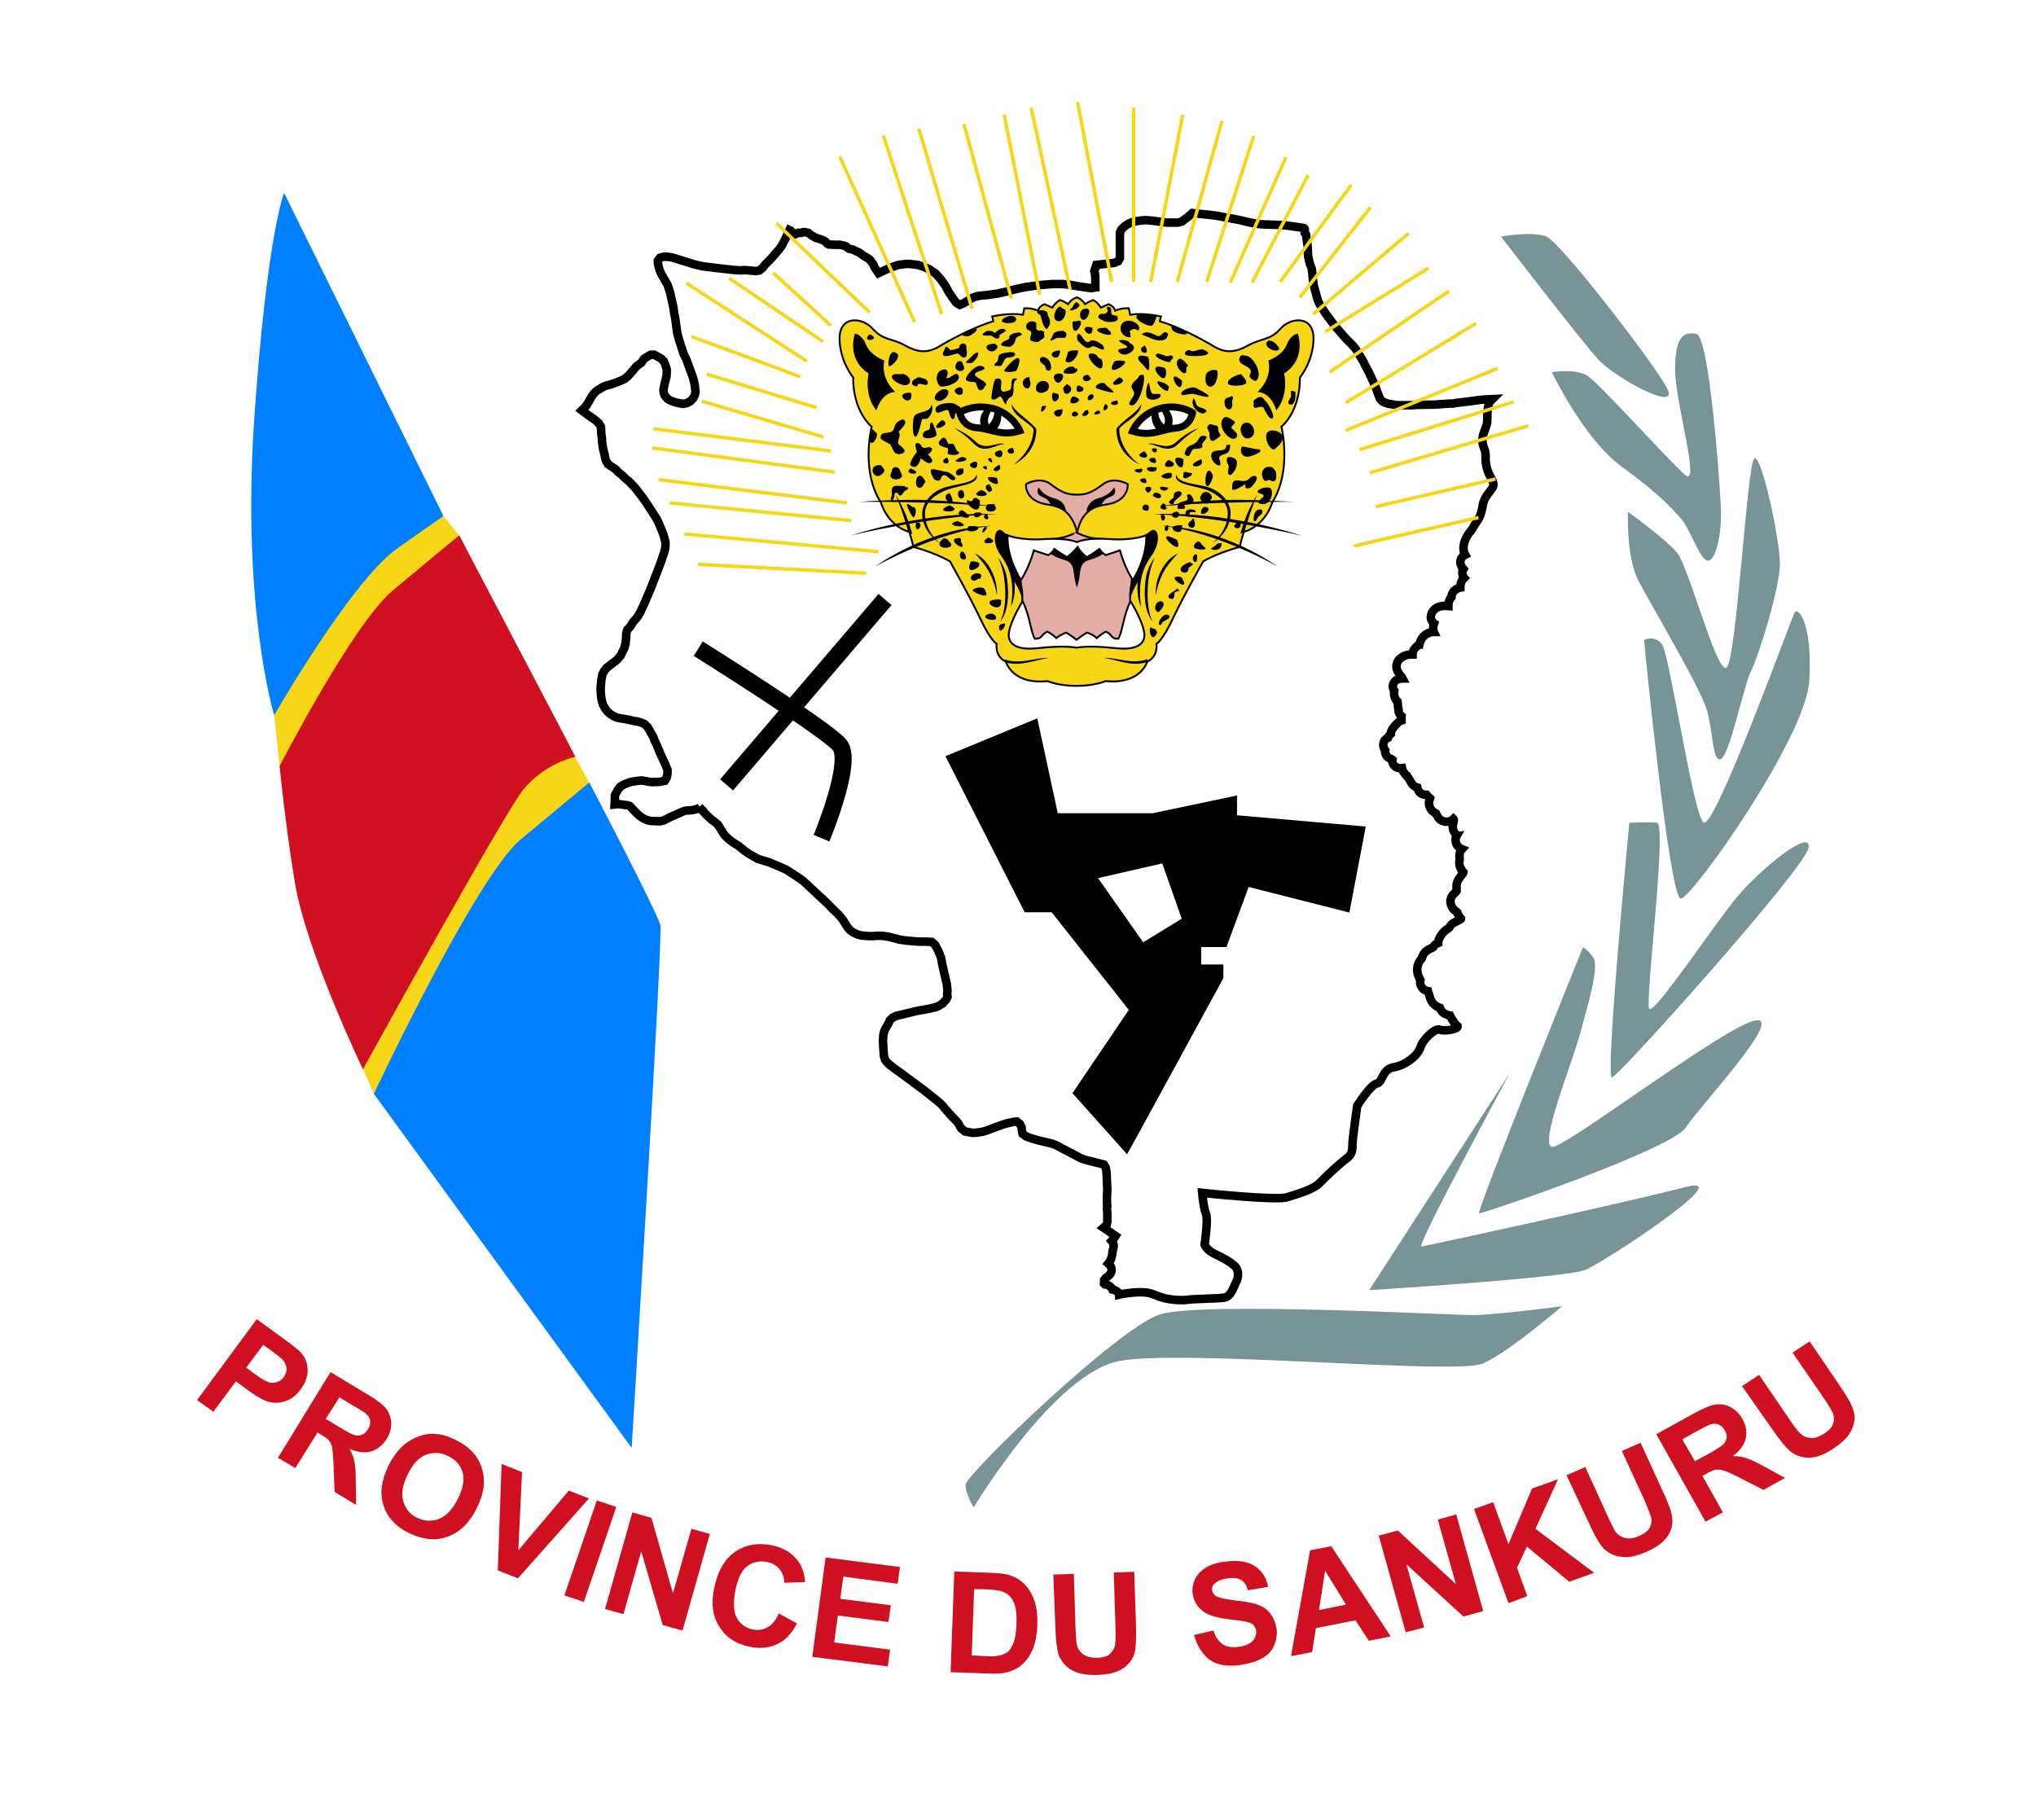 <?xml version="1.0" encoding="utf-8"?>
<!-- Generator: Adobe Illustrator 26.0.3, SVG Export Plug-In . SVG Version: 6.00 Build 0)  -->
<svg version="1.1" id="Layer_1" xmlns="http://www.w3.org/2000/svg" xmlns:xlink="http://www.w3.org/1999/xlink" x="0px" y="0px"
	 viewBox="0 0 596.3 533" style="enable-background:new 0 0 596.3 533;" xml:space="preserve">
<style type="text/css">
	.st0{fill:#FFFFFF;}
	.st1{fill:none;stroke:#000000;stroke-width:2.5;stroke-linecap:round;}
	.st2{fill:#F7D618;stroke:#000000;stroke-width:0.543;}
	.st3{fill:#E3ADA5;stroke:#000000;stroke-width:0.543;}
	.st4{fill:#FFFFFF;stroke:#000000;stroke-width:2.051;}
	.st5{fill:#FFFFFF;stroke:#000000;stroke-width:0.543;}
	.st6{fill:#789497;}
	.st7{fill:#007FFF;}
	.st8{fill:#F7D618;}
	.st9{fill:#CE1021;}
	.st10{fill:none;stroke:#000000;stroke-width:5;stroke-miterlimit:10;}
	.st11{fill:none;stroke:#F7D618;stroke-miterlimit:10;}
</style>
<rect class="st0" width="596.7" height="533"/>
<path id="Sankuru_00000023256093955561063830000006890370816059933879_" class="st1" d="M421.7,301.6c-1.4-0.6-5,2.9-5.7,5.2
	c-0.7,2.3-4.2,5.2-7.8,5.8c-3.5,0.6-3.2,4.5-5,4.8s-5.7,6.5-5.7,6.5s-1.4,9.7-1.4,11.3s0,2.9-1.8,4.2s-6,5.2-7.8,7.1
	c-1.8,1.9-6.4,3.2-9.6,4.2c-3.2,1-24.8-1.3-24.8-1.3s0.4,4.5,1.1,6.1c0.7,1.6-0.4,9.1-0.4,9.1s0.7,1.6,2.8,2.6c2.1,1,4.6,2.3,6,3.6
	c1.4,1.3,1.1,3.6,0.4,4.8c-0.7,1.3-1.4,4.2-3.5,4.5c-2.1,0.3-8.5,0.3-10.6,0.6c-2.1,0.3-5.3,0-7.4-0.6s-3.2-1.6-6.4-1.6
	c-3.2,0-6.3,0.7-6.3,0.7l0-0.3c-0.3-0.4-0.9-1-2-1.2c0,0,0,0,0,0c-0.2-0.4-0.8-1.4-2.2-1.5c-0.1-0.1-0.2-0.2-0.3-0.3
	c0-0.2,0.1-0.4,0.1-0.7c0-0.1,0-0.2,0-0.3c0.2-0.2,0.4-0.4,0.5-0.6c0.8-0.5,2-1.5,1.6-2.9c-0.1-0.3-0.3-0.8-0.9-1.3
	c0.4-0.5,0.8-1.1,1-2c0.1-0.4,0.2-0.8,0.2-1.2c0-0.4,0.1-0.7,0.2-1c0.1-0.3,0.5-1.4-0.4-2.4c0.2-0.2,0.4-0.4,0.6-0.7
	c0.2-0.3,0.3-0.5,0.5-0.8l-3.5-2.4l0.9-0.8l0.2-0.8l0-1l0-1.9l-0.1-0.9l0.1-1l-0.1-0.8v-1.9l0.1-2l-0.2-4.8l-0.1-0.9l-0.2-0.9
	l-0.5-0.8l-5.5-1.4l-1.2-0.4l-2.2-1.2l-3.1-1.6l-1.1-0.6l-1-0.5l-1-0.4l-4.2-1l-2.3-0.7l-1.1-0.4l-1.1-0.8l-0.2-0.9l-0.1-1l-0.5-1
	l-0.9-0.7l-1,0.1l-2.1,0.5l-1.3,0.4l-4.3,1.6l-1.3,0.4l-2.1,0.3h-1l-2.1-0.4l-1.1-0.9l-1-1.7l-1.8-1.9l-1.9-2.1l-0.7-0.9l-0.9-0.9
	l-4.5-3.6l-2.3-1.7l-4.3-3.2L262,313l-1.3-1l-0.9-0.8l-0.6-0.8l-0.3-1l-0.1-1.1l-0.2-3.4l0.1-1.7l0.2-0.9l0.3-0.8l1-1.7l0.4-0.9
	l0.8-0.8l1-0.5l6.2-1.5l3.4-0.6l2.1-0.5l0.9-0.4l1.1-0.7l1-1.1l0.4-0.8l-0.1-0.9l0.1-1l-0.2-1.8l-1.3-5.7l-0.4-2.1l-0.7-1.8l-1-1.9
	l-1-0.9l-2-0.1h-2.1l-3.4-0.3l-2-0.3l-3.1-0.8l-1.2-0.2l-1-0.1l-1.2,0l-1.2,0.1h-1.3l-2.2-0.2l-1.1-0.3l-1.1-0.5l-1-0.7l-0.8-0.9
	l-1.3-2.1l-0.7-0.9l-1-1.1l-1.8-1.7l-0.7-0.8l-7.3-6.8l-0.9-0.7l-2.1-1.4l-2.2-1.4l-2.5-1.1l-2.4-1l-3.3-1l-2.3-1.3l-1.5-1l-2-1.6
	l-1-0.6l-1-0.7l-1-0.8l-1.1-1.1l-1.8-2.9l-0.9-0.8l-1-0.7l-1.9-1.8l-1.7-1.9l0.2,0.2c-1,0.5-2.2,0.8-3.7,0.8c0,0,0,0-0.1,0
	c-0.7,0-1.4,0.4-2.3,0.8c-0.6,0.3-1.2,0.5-1.8,0.8c-0.6,0.2-1.1,0.5-1.7,0.8l-0.4,0.2c-1.2,0.7-2.3,0.6-3.1,0.5c-0.2,0-0.3,0-0.5,0
	c-2.9,0-4.7-2-5.9-3.3l-0.4-0.4c-0.2-0.3-0.6-0.7-0.8-0.8c-0.2-0.1-0.7-0.2-1.1-0.2c-0.5-0.1-0.9-0.1-1.4-0.2
	c-0.5-0.1-1.1-0.1-1.8,0l0.1-2l0-0.7l0.9-1.6l0.7-0.9l1-0.6l1-0.4l1.2-0.4l2-0.3l1.1-0.1l2.2,0.4l1,0.1l2.1-0.1l1.4-0.3l0.6-1
	l0.2-1.2v-1l-1-2.4l-1-2.1l-1.3-3.1l-0.5-1l-0.3-0.9l-1.7-3l-0.9-0.9l-0.9-0.4l-1.3-0.4l-0.9-0.1l-2.1-0.5l-2-0.3l-0.9-0.2l-0.9-0.4
	l-1-0.6l-0.9-0.8l-0.7-0.9l-0.6-1.1l-0.3-1l-0.2-1l-0.1-0.9l-0.1-1.8l0.2-2.4l0.3-1.7l0.5-1l0.8-1l3.1-2.4l1-1.2l1.1-2.3l0.3-1.2
	l0.2-2v-0.9l0.3-1.1l1-1.1l0.7-1.2l1.1-1.2l1-1.6l1.1-2.4l1.9-4.4l2.9-7.5l1.1-3.2l0.3-1.2l0.1-0.8v-1.1l-0.5-1.9l-0.4-1.1l-1-2.4
	l-0.6-1.3l-3.1-4.8l-1.2-1.7l-1.3-1.7l-0.8-1l-1.8-1.9l-1-0.8l-1-1l-1-0.8l-1-1l-2.1-1.4l-0.6-1l-0.3-0.9l-0.1-0.9l-0.3-1l-0.2-0.9
	l-0.3-2.1v-0.8l-0.2-1.3L176,125l-0.6-1l-1-0.9l-2.4-1.7l-1.6-1.2l1-1l0.6-0.8l1.2-2.1l0.6-0.9l0.9-0.9l2-1.2l1-0.4l0.9-0.2l2-0.7
	l1-0.4l1.3-0.6l1.1-0.9l2.5-2.9l1.3-0.9l0.8-1.2l1.1-0.7l0.9-0.5h1l2,1.1l0.8,0.8l0.4,0.9l0.3,0.9l0.2,0.8l-0.1,1.9l-0.5,1.9l-0.4,2
	l0.1,0.9l0.3,0.8l0.9,1l1.2,0.6l1.1,0.4l2.1,0.4l1.1-0.2l1-0.5l0.9-0.9l0.5-1l0.2-0.9l-0.2-1.9l-0.2-1l-0.5-1.8l-1.1-2.9l-0.6-1.7
	l-0.9-1.9l-1.3-4l-0.5-1.8l-0.7-4.9l-0.2-0.9l-0.3-2.1l-1-4.4l-0.7-2.1l-1.8-3.1l-0.5-1.1l-0.3-1.1l-0.2-0.9l0-0.9l0.6-0.8l1.1-0.3
	l1,0l1.4,0.2l6.8,2.1l2.2,0.5l4.9,0.6l4.5,0.5l1.9,0.1l1-0.1l3.4,0.3l0.9-0.2l1-0.8l0.6-0.8l1.7-1.7l0.9-1l1.6-1.9l0.7-0.9l1-1.9
	l1.3-2.8l0.4,0.2l0.3,0.3l0.2,0.4l0.2,0.3l0.4,0.1l1.1-0.5l1,0l0.4-0.2l0.6,0l0.9,0.2l0.9,0.7l1.4,0.8l0.5,0.1l1.6,0.6l0.7,0.4
	l0.2,0.3l0.3,0.3l0.4,0.2l1.6,0.1h1.7l1.4,0.3l0.4,0.2l0.6,0.5l0.4,0.2l1,0.2l0.3,0.2l1.6,0.7l0.9,0.7l1.8,1.1l0.6,0.5l0.2,0.4
	l0.5,0.6l0.5,1.1l1.1,1.6l3-1.4l1.9-0.7l0.9-0.3l2.3-0.3h0.9l2.5,0.3l1.9,0.6l1.1,0.5l1,0.6l1.2,0.8l1.6,1.8l0.7,1l0.7,1l0.9,1.7
	l1.5,2.2l0.7,0.9l1,0.6l1-0.4l2.8-1.7l1.1-0.4l1.1-0.2l2.2-0.2l2.8-0.4l2.7-0.6l3.1-0.8l2.4-0.5l4.2-0.6l3.7-0.3l3,0l2.1,0.2
	l2.1,0.4l4.1,0.6l1.3-0.2l0-2.8l-0.1-1.1l-0.2-0.9l0.6-1.8l5.3-0.6l1.1-0.5l0.5-0.9L328,74l0-5.9l0.5-1l1-0.9l0.9-0.6l1.1-0.5
	l1.1-0.3l2.4-0.3h1l2,0.2l3.7,0.5l3.3,0l1.1-0.3l2-1.5l1.1-1l6.6,0.7l7,1.3l3.4,0.8l2.2,0.4l1,0.1l5.5,0.2l2.3,0.2l2.1,0.3l2.6,0.4
	c0.5,0.3,0.1,0.7,0.2,1.4l0.4,0.5l0.5,3.6l0.1,2.7l0.5,2.2l0.4,1c0.1,0.2,0.1,0.4,0.2,0.6l0.3,2.9l0.2,1.6l0.2,0.8l0.9,3.3l0.3,0.9
	l0.5,1l0.6,1l1.3,1.9l2.4,3.2l3.3,3.8l1.8,1.8l0.9,1l0.7,1.1l1.8,3l0.4,0.9l1,1.8l1.8,3.9l1.5,4l0.8,0.9l0.9,0.4l1,0.3l1.8,0.3
	l1,0.1h4l1.1-0.1l5.6-0.1l4.3-0.3h1l1-0.2l3.4-0.4l3.7-0.5l1.3-0.1l2.1-0.1l-0.9,0.9c-0.1,0.4-0.2,0.7-0.3,1.1
	c-0.3,1.1-0.3,2.3-0.3,3.3c0,0.7,0,1.4-0.1,1.9c-0.1,0.4-0.3,0.9-0.5,1.5c-0.4,1.1-1,2.4-0.8,4c0.1,0.8,0.4,1.5,0.6,2.1
	c0.1,0.2,0.2,0.5,0.2,0.7c0.1,0.4,0.1,0.8,0.1,1.4c0,0.2,0,0.4,0,0.6c0,1.8,0.5,3.7,1.6,5.6c1,1.7,0.7,2.5,0.4,2.9
	c-0.3,0.4-0.6,0.8-0.8,1.1c-0.8,1-1.6,2.1-2,3.7l-0.1,0.7c-0.3,1.4-0.6,2.8-1.3,3.8c-0.3,0.4-0.5,0.8-0.8,1.2
	c-0.6,1-1.1,1.9-1.8,2.7c-1.1,1.4-2.4,4.2-1.2,6.4c-0.4,0.2-0.7,0.5-0.9,0.7c-0.8,1-0.6,2.4,0.4,3.5c-0.3,0.5-0.4,1-0.3,1.3
	c0,0.5,0.2,1,0.5,1.3c-0.3,0.3-0.6,0.6-0.8,1.1c-0.3,0.7-0.3,1.3-0.3,1.7c-0.6,0.1-1.5,0.5-2.1,1.3c-0.4,0.6-0.5,1.1-0.5,1.5
	c-0.2,0.2-0.4,0.4-0.5,0.7c-0.4,0.7-0.4,1.4-0.4,1.9c-1.2-0.1-3.3-0.2-4.6,1.6c-0.6,0.9-0.6,1.7-0.5,2.2c0.2,0.6,0.5,1,0.9,1.3
	c-0.2,0.5-0.3,1.1-0.2,1.9c0,0.2,0,0.4,0.1,0.6c-0.6,0-1.2,0.1-1.9,0.5c-1.2,0.6-2,1.8-2.3,3.2c0,0,0,0-0.1,0
	c-0.4,0.3-1,0.7-1.5,1.5c-0.3,0.5-0.4,1-0.4,1.4c-0.6,0-1.3,0-2.1,0.3c-1.3,0.5-2.2,1.3-2.5,2.4c-0.5,1.6,0.6,2.9,1.4,3.9
	c0.1,0.1,0.2,0.2,0.3,0.4c-0.4,0-0.9,0.1-1.5,0.3c-0.7,0.3-1.2,0.9-1.3,1.6c-0.2,0.8,0.1,1.4,0.4,1.8c0,0.1-0.1,0.3-0.1,0.4
	c-0.1,1.4,0.5,2.2,1,2.7c0,0.2,0,0.5,0.1,0.7c0,0.4,0,0.9,0.2,1.5c-0.1,1.1,0.4,1.7,0.9,2.1c0,0,0,0.1,0,0.1c-0.1,0.4,0,0.8,0,1.1
	c-0.3,0.1-0.7,0.3-1,0.6c-0.5,0.5-1.8,1.7-2.1,2.8c-0.1,0.2-0.1,0.4-0.1,0.6c-0.3,0.3-0.6,0.6-0.8,1.1c0,0,0,0,0,0
	c-0.9,0.4-1.6,1.3-1.3,2.7c0.1,0.4,0.3,0.7,0.5,1c-0.1,0.4,0,0.8,0.2,1.3c0.3,0.6,0.9,1,1.7,1.3c0.1,0,0.1,0,0.2,0.1
	c-0.1,0.5,0,1.2,0.5,1.7c0.4,0.5,1.1,0.9,2.3,0.8c0.1,0.6,0.5,1.3,1.3,2.2c0.1,0.1,0.1,0.1,0.2,0.1c0.2,0.3,0.4,0.6,0.6,0.9
	c0.2,0.4,0.5,0.8,0.7,1.2c0.2,0.3,0.7,1,1.7,1.3c0.1,0.5,0.3,0.9,0.7,1.4c0.6,0.6,1.4,0.7,2,0.7l0.1,0.1c0.2,0.3,0.6,0.6,0.9,0.9
	c0,0,0,0,0,0c-0.3,0.9-0.6,2.1,0.4,3.4c0.4,0.5,0.9,0.8,1.2,1l0,0c0,0,0,0.1,0.1,0.1c0.1,0.2,0.3,0.5,0.5,0.8
	c0.2,0.4,0.9,1.5,2.5,1.6c0.6,0,1.5-0.1,2.2-0.8c0,0,0,0,0,0c0,0,0.1,0.1,0.1,0.5c0,0.1-0.1,0.3-0.1,0.4c-0.2,0.8-0.6,2.3,0.7,3.6
	c0.1,0.1,0.2,0.2,0.3,0.2c-0.6,1-0.4,2-0.2,2.5c0.4,0.9,1.1,1.4,1.6,1.6c-0.1,0.1-0.2,0.3-0.3,0.4c-0.4,0.8-0.4,1.7-0.3,2.3
	c0,0.2,0,0.3,0,0.4c-0.4,1.7,0.4,2.8,0.9,3.5l0.2,0.2c0,0.2-0.4,0.6-0.6,0.9c-0.4,0.5-0.9,1.2-1.2,1.9c-0.3,0.8-0.2,1.6-0.2,2.2
	c0,0.2,0,0.3,0,0.5c0,0-0.1,0.2-0.6,0.6c-0.7,0.6-1.2,1.5-1.2,2.4c0,1,0.5,2,1.3,2.7c0.2,0.2,0.5,0.3,0.7,0.5c0,0,0,0,0,0
	c0,0,0,0,0,0c0.1,0.3,0.2,0.6,0.4,1c0.2,0.3,0.4,0.5,0.6,0.8c0,0,0.1,0.1,0.1,0.1c0,0.1-0.2,0.2-0.7,0.5c-0.1,0.1-0.3,0.1-0.4,0.2
	c-0.7,0.3-1.8,0.7-2.4,2c-0.1,0.1-0.2,0.1-0.3,0.2c-0.4,0.2-0.8,0.5-1.3,1c-0.4,0.5-1.5,1.7-1.6,3.1c0,0.1,0,0.1,0,0.1
	c-0.7,0.3-1.1,0.6-1.4,1.2c-0.1,0.1-0.2,0.2-0.5,0.3l-0.3,0.1c-1.2,0.6-2.1,1.2-2.6,2.9c0,0.1-0.2,0.3-0.3,0.4
	c-0.3,0.4-0.7,1-0.9,1.8c-0.3,1.5,0,2.6,0.5,3.6c0.1,0.2,0.2,0.3,0.3,0.5c-0.1,0.5-0.2,1.2,0.3,2c0.5,0.9,1.3,1.2,1.8,1.3
	c0,0.1,0.1,0.1,0.1,0.2c0.2,0.3,0.3,0.7,0.4,1c0.3,1.1,0.8,2.9,3.1,3.7c0.2,0.5,0.6,1.4,1.8,1.9c0.3,0.1,0.5,0.2,0.8,0.3
	c0.1,0,0.2,0.1,0.4,0.1c0.1,0.2,0.1,0.3,0.2,0.4c0.3,0.7,1.4,2.3,2,2.7C427.1,301.4,423.1,302.2,421.7,301.6L421.7,301.6z"/>
<g id="g858_00000107551060035487084800000017833850012552754816_">
	<path id="path1045_00000096058419715906785770000006568191958768700351_" class="st2" d="M312.8,89.1c-1.3-1-2.4-1.2-2.4-1.2
		c-1.5,0.9-2.2,2.2-2.2,2.2c-1.1-0.5-2.3-1-2.3-1c-1.7,0.7-1.9,1.9-1.9,1.9c-2.1-0.9-4-0.7-4-0.7l-0.4,1.9c-4-0.7-9,0.5-9,0.5
		l0.3,1.4c-5.6,1.7-12.4,5.3-15.7,7.3c-3.3,2-6.2,2-10.1-0.2c-3.9-2.2-6.4-1.4-9.5-4.9c-3.1-3.5-9.7-3.9-9.7,2.8s4,11.5,4,11.5
		s-0.5,9,5.4,14.4c0,0-3.3,12.8,2.7,22.2c0,0,1.8,6.7,8.3,8.6c0,0,0.9,2.7,1.2,4.4c0,0,5.9,1.5,10.7,4.2c0,0,5.9,10.4,8.9,16.8
		c3,6.4,4.8,7.4,4.8,7.4s-0.6,3.7,2.7,5.2c0,0,1.8,6.8,12.2,5.7c0,0,3.2,1.4,8.5,1.4c5.3,0,8.5-1.4,8.5-1.4
		c10.4,1,12.2-5.7,12.2-5.7c3.3-1.5,2.7-5.2,2.7-5.2s1.8-1,4.8-7.4c3-6.4,8.9-16.8,8.9-16.8c4.8-2.7,10.7-4.2,10.7-4.2
		c0.3-1.7,1.2-4.4,1.2-4.4c6.5-2,8.3-8.6,8.3-8.6c5.9-9.4,2.7-22.2,2.7-22.2c5.9-5.4,5.4-14.4,5.4-14.4s4-4.8,4-11.5
		s-6.6-6.3-9.7-2.8c-3.1,3.5-5.6,2.7-9.5,4.9s-6.8,2.2-10.1,0.2c-3.3-2-10-5.6-15.7-7.3l0.3-1.4c0,0-5-1.2-9-0.5l-0.4-1.9
		c0,0-1.9-0.2-4,0.7c0,0-0.2-1.2-1.9-1.9c0,0-1.3,0.5-2.3,1c0,0-0.7-1.4-2.2-2.2c0,0-1,0.2-2.4,1.2c0,0-0.9-1.5-2.4-2
		C313.7,87.6,312.8,89.1,312.8,89.1L312.8,89.1z"/>
	<path id="path925_00000157278221570103745740000001147963986598234250_" class="st3" d="M307.7,157.9l-8.2,2.8l-0.8,9.3
		c0,0,0.9,2.6,0.7,6.1l-0.1,12.1l15.9-0.1l15.9,0.1l-0.1-12.1c-0.2-3.6,0.7-6.1,0.7-6.1l-0.8-9.3l-8.2-2.8c-4.4-0.1-7.5-2-7.5-2
		S312.1,157.8,307.7,157.9L307.7,157.9z"/>
	<path id="path1061_00000160179646426973332320000006812010834849414017_" class="st3" d="M317.6,151c1.5-1.8,2.9-2.7,6.8-3.3
		s6-3.1,5.9-5.9c0,0-4.1-2.4-7.2,0c-3.2,2.4-4.9,3.1-7.7,3.1c-2.8,0-4.6-0.7-7.7-3.1c-3.2-2.4-7.2,0-7.2,0c-0.2,2.8,2,5.3,5.9,5.9
		s5.3,1.5,6.8,3.3c1.6,1.9,2.3,5,2.3,5S316,152.9,317.6,151L317.6,151z"/>
	<path id="path873_00000163761610438443636260000005116473743827061175_" d="M250.4,97.7c0,0-2.7,7.3,4,11.7c0,0-1.5,6.3,2.3,10.8
		c0,0,1.3-5.2,5.5-5.4c0,0-4.4-3.7-3.2-9.2c0,0-4-1.4-5.3-4.5C252.5,97.9,250.4,97.7,250.4,97.7L250.4,97.7z"/>
	<path id="path875_00000173125137634571274460000007650052202870362291_" d="M296.2,118.3c0.3,3.7,5,5.1,6.5,7.4
		c0,6.3-5.9,10.4-5.9,10.4s6.9-3,6.7-10.5C301.1,122.7,297.4,120.9,296.2,118.3z M334.3,118.3c-1.2,2.6-5,4.4-7.3,7.2
		c-0.2,7.6,6.7,10.5,6.7,10.5s-5.9-4-5.9-10.4C329.4,123.3,334.1,121.9,334.3,118.3z M279.4,125.4c0,0,3.1,1.7,6.1,4.8
		c3,3,6.7-0.4,8.8-0.1c-2-1-5.4,2.2-8.5-0.7C282.8,126.5,279.4,125.4,279.4,125.4z M351.1,125.4c0,0-3.4,1.1-6.5,4
		c-3.1,2.9-6.4-0.3-8.5,0.7c2.1-0.4,5.8,3.1,8.8,0.1C348,127.1,351.1,125.4,351.1,125.4z M286,139c-0.5,2.9-7,2.6-10.4,4.2
		c-3.5,1.5-5.6,4.7-5.5,7.5c0.2,5.6,5.2,8.4,5.2,8.4s-4.2-3.1-4.4-8.4c-0.1-2.7,1.6-5,5.2-6.7C279.7,142.1,287.1,142.2,286,139z
		 M344.5,139c-1.1,3.2,6.3,3.2,9.9,4.9c3.6,1.8,5.3,4.1,5.2,6.7c-0.2,5.2-4.4,8.4-4.4,8.4s5-2.8,5.2-8.4c0.1-2.9-2-6-5.5-7.5
		C351.5,141.6,344.9,141.9,344.5,139z M262.3,144.9c2.3,5.5,3.7,10.9,3.7,10.9l1.2,0.7C267.1,156.4,265.9,150.6,262.3,144.9z
		 M368.2,144.9c-3.6,5.7-4.9,11.5-4.9,11.5l1.2-0.7C364.5,155.7,365.9,150.4,368.2,144.9z M285.5,162.1c0,0,1.2,1.2,2.7,3.1
		c1.5,2,3.1,5,3.8,9.2c0.1-4.4-1.5-7.5-3.1-9.6C287.3,162.8,285.5,162.1,285.5,162.1z M345,162.1c0,0-1.8,0.7-3.4,2.7
		c-1.6,2-3.3,5.2-3.1,9.6c0.7-4.2,2.3-7.3,3.8-9.2C343.9,163.2,345,162.1,345,162.1z M292.3,163.3c0,0,1.5,2.8,1.9,6.9
		c0.5,4,0.3,8.8-1.3,11.9c2.5-3,2.6-7.9,2.1-12C294.6,166,292.3,163.3,292.3,163.3z M338.2,163.3c0,0-2.3,2.7-2.7,6.8
		c-0.5,4.1-0.4,8.9,2.1,12c-1.6-3.1-1.7-7.9-1.3-11.9C336.8,166.1,338.2,163.3,338.2,163.3z M307.2,192.7c-4.4-0.1-8,2-12.8,0.5
		l-0.2,0.7C298.7,195.4,303.1,193.3,307.2,192.7z M323.3,192.7c4.1,0.6,8.5,2.8,12.9,1.1l-0.2-0.7
		C331.3,194.7,327.7,192.6,323.3,192.7z"/>
	<path id="path877_00000098918043288310302620000005567802505815764662_" class="st4" d="M287.2,119.2c-3.6,0-6.1,1.6-6.1,1.6
		s0.6,4.2,5,4.5s7.1,2.6,12.6,0.9c0,0-1.9-4.7-7.6-6.5C289.7,119.4,288.4,119.2,287.2,119.2z M343.3,119.2c-1.2,0-2.6,0.1-4,0.6
		c-5.7,1.7-7.6,6.5-7.6,6.5c5.5,1.7,8.2-0.5,12.6-0.9c4.4-0.3,5-4.5,5-4.5S347,119.3,343.3,119.2z"/>
	<path id="path879_00000065039202617379020250000012579101080525366182_" d="M289.3,119.4c0,0-3.4,1.5-1.8,6.4l3.7,0.6
		c0,0,2.7-2,1.9-5.8l-1.9-0.7c0,0,0.4,2.6-1.6,4.4c0,0-1-1.4,1-4.4L289.3,119.4z M341.2,119.4l-1.3,0.5c2.1,3.1,1,4.4,1,4.4
		c-2.1-1.7-1.6-4.4-1.6-4.4l-1.9,0.7c-0.7,3.8,1.9,5.8,1.9,5.8l3.7-0.6C344.6,120.8,341.2,119.4,341.2,119.4z"/>
	<path id="path938_00000011714956377757534580000018203834948476228011_" d="M292.7,155.2c-1.5,0.1-2.2,4,0.5,7.6
		c3.2,4.4,3.8,8.9,2.9,14.8c0,0,1.5-2.6,1-7.2c0,0,1.9,2.7,2.3,5.6c0,0,0.2-7.2-1.3-10.5c-1.5-3.3-1.1-8.4-1.1-8.4s-1.5,0.1-3.6-1.7
		C293.3,155.3,292.9,155.1,292.7,155.2z M337.8,155.2c-0.3,0-0.6,0.1-0.9,0.4c-2.1,1.7-3.6,1.7-3.6,1.7s0.4,5.1-1.1,8.4
		c-1.5,3.3-1.3,10.5-1.3,10.5c0.4-2.9,2.3-5.6,2.3-5.6c-0.4,4.5,1,7.2,1,7.2c-0.8-5.9-0.2-10.5,2.9-14.8
		C340,159.1,339.4,155.2,337.8,155.2z M315.3,158.9l-8.7,1.5l0.3,1.1c0,0,1.2,1.5,4.8,2.5c3.6,1,2.2,3.8,3.7,8.1
		c1.5-4.3,0.1-7.1,3.7-8.1c3.6-1,4.8-2.5,4.8-2.5l0.3-1.1L315.3,158.9z"/>
	<path id="path999_00000096052991848196606450000010645923679010078634_" d="M304.2,142.8c0,0-1.2,1.9,1,2.7
		c2.2,0.9,2.5,2.3,2.5,2.3l4.5,2c0,0-0.1-3-3.3-3.8C305.9,145.2,304.8,143.7,304.2,142.8z M326.3,142.8c-0.6,0.9-1.6,2.3-4.8,3.2
		c-3.1,0.9-3.3,3.8-3.3,3.8l4.5-2c0,0,0.3-1.5,2.5-2.3C327.5,144.7,326.3,142.8,326.3,142.8z"/>
	<path id="path1047_00000104675480326020938020000014609969697698758291_" d="M380.1,97.7c0,0,2.7,7.3-4,11.7c0,0,1.5,6.3-2.3,10.8
		c0,0-1.3-5.2-5.5-5.4c0,0,4.4-3.7,3.2-9.2c0,0,4-1.4,5.3-4.5C378,97.9,380.1,97.7,380.1,97.7L380.1,97.7z"/>
	<path id="path892_00000009575666801798709430000008561558296951483786_" class="st5" d="M303.3,189.9c-5,0.5-8.4-1-7.8-4.7
		c0.6-3.7,4-9.1,4-9.1c2.1,4.1,2.4,9.2,3.6,11c2.3,0,1.5-1,3.6-2.1c0,0,1.5,0.7,2.7,1.9c0,0,1.1-1,2.9-1.6c0,0,1.9,1.2,3,2.1
		c1.1-0.9,3-2.1,3-2.1c1.9,0.5,2.9,1.6,2.9,1.6c1.3-1.2,2.7-1.9,2.7-1.9c2.1,1,1.3,2.1,3.6,2.1c1.2-1.7,1.5-6.9,3.6-11
		c0,0,3.4,5.4,4,9.1c0.6,3.7-2.7,5.2-7.8,4.7c-5-0.5-8.8-0.7-12-0.2C312.1,189.2,308.3,189.4,303.3,189.9z"/>
	<path id="path1059_00000101817828867083816900000018024945252401951367_" class="st5" d="M318.3,163.2c1.8-1,3.7-2.4,3.7-2.4
		c0.6,1,1.8,1.8,1.8,1.8c2.3-0.7,4.2-1.4,4.2-1.4c1.6,5.7,3.8,8.7,3.8,8.7s4.2-6.4,3.9-13.1c0,0-3.8,1.6-10.8,1.1
		c-7-0.5-9.5,0.9-9.5,0.9s-2.5-1.3-9.5-0.9c-7,0.5-10.8-1.1-10.8-1.1c-0.3,6.7,3.9,13.1,3.9,13.1s2.2-3.1,3.8-8.7
		c0,0,1.9,0.7,4.2,1.4c0,0,1.3-0.8,1.8-1.8c0,0,1.9,1.4,3.7,2.4c0,0,1.8-1.3,3.1-3C316.5,161.9,318.3,163.2,318.3,163.2L318.3,163.2
		z"/>
	<path id="path1012_00000181079154202801236050000004176276635986228112_" d="M264.4,122.8c-2.3,0.9-2.1,1.5-2.7,3
		c-0.7,1.7-3.8,0.1-3.8,2.4c0,0.7,2.2,1.5,2.7,1.9c1,0.8,0.8,3.5,3.4,2.8c2.3-0.6-0.3-2.3-0.8-2.8c-0.7-0.5,0.9-2.8,0-3.5
		C262.8,126.4,266.7,123.8,264.4,122.8z M258.1,136.3c-4.3-0.6-2.4,4.8,0.2,2.6C259.7,137.7,258.8,137.5,258.1,136.3z M262.5,136.8
		c-1.6,0.1-1.1,1.1-1.5,1.7c-1.5,2.6,4.5,2.5,2.9,0C263.3,137.4,263.7,137.3,262.5,136.8z M255.2,125.6c0.7,0.3,1,0.9,1.5,1.2
		c0.6,0.5-0.7,3.6-1.7,2.8C254,128.8,255.8,126.7,255.2,125.6z M269.9,130.7c-0.1-0.5-1.3-1.4-1.7-0.7c-0.4,0.7,0.6,2.3,0.2,2.6
		c-0.3,0.2-2.3,3.2-1.7,3.7c2.1,1.7,2.9-1.9,2.9-1.9c0.4-0.3,1.7,1.6,2.9,1.2c1.7-0.5-1.3-3.3-1.3-2.6c0,1.2,2.3-1.3,1.7-1.7
		C272,130.4,270.6,131.9,269.9,130.7L269.9,130.7z M266.7,137.2C264,139.3,271.5,139.2,266.7,137.2z M271.1,141.2
		c-2.1-4.7-3.9,0.8-2.1,1.6C270.3,143.3,270.5,141.4,271.1,141.2z M265,142.4c-4.1-0.3-3.8-0.1-3.8,2.6c0,0.6-0.6,1.1-0.2,1.4
		c0.8,0.7,1-1.8,1.1-1.9c1.2-1,1,2.3,2.7-0.5c0.2-0.3,1.6-0.8,1.1-1.2C265.5,142.4,265.4,143.1,265,142.4z M277.4,138.2
		c-1.2,0-3.8-1-4.6-0.7c-0.7,0.3,0.6,3,1.1,3.1c1.8,0.7,1.5-0.7,2.1-1.2c1.2-1,2.2,1.7,3.4,1.2C280.9,140,277.9,138.4,277.4,138.2
		L277.4,138.2z M282.2,137.3c-2.9-0.6-2.8,2.9-0.6,1.7C282.6,138.5,282,137.7,282.2,137.3z M277.4,134
		C274,135.5,279.3,137.1,277.4,134z M280.8,132.4c-1.1-0.5-0.9-1.8-1.7-2.4c-0.2-0.2-1.1,0.2-1.3,0c-0.3-0.2-0.8-2.5-1.9-1.6
		c-2.1,1.8-0.4,2.3,1.5,2.8c0.6,0.2,0,1.4,0.2,1.7C277.9,133.4,281.4,133.5,280.8,132.4z M282.5,134c-0.9-0.4-1.4,0.1-2.1,0.5
		C278.1,136,285,135.1,282.5,134z M285.6,135.2c-3.7,0.8,0.6,3.3,0.6,0.9C286.2,135.4,286.3,135.5,285.6,135.2z M288.8,136.5
		C286.3,136.5,290.1,138.7,288.8,136.5z M292.7,136.1C288.2,138.5,294.3,138.7,292.7,136.1z M293,131.9c-4,0.7,0.6,3.6,0.6,0.9
		C293.6,132.3,293.4,132.1,293,131.9z M296.7,131.2c-3,0.2-1.1,2.5,0.2,1.4C297.2,132.4,296.7,131.5,296.7,131.2z M290.2,134.2
		C287.8,134.1,291.9,137,290.2,134.2z M273,123.7c-1,0.2-0.4,1.7-0.8,2.1c-0.4,0.3-1.2,0.2-1.7,0.9c-1.3,2.2,2.6,1.9,3.6,1
		C274.8,127.1,273,123.7,273,123.7z M275.9,123C270.5,127.4,279.8,124.6,275.9,123z M272.8,118.5c-0.3,2.4-3.4,1.9-4.8,3.1
		c-0.9,0.7-0.9,6.6,0.2,6.3c0.9-0.3,1.6-4.8,1.9-5.1c0.2-0.2,1.2,0,1.5-0.2C272.5,122.1,273.6,119.8,272.8,118.5L272.8,118.5z
		 M279.1,118.1c-1.6-0.3-5.9,0.3-5,2.4c0.5,1.2,2.9-0.9,3.6-0.3c0.3,0.2,0.7,3.3,1.7,2.4c0.4-0.3,0.1-1.1,0.4-1.4
		C281.6,119.7,282.5,119.6,279.1,118.1L279.1,118.1z M266.5,115c-5.3,0.1,0.4,4.5,0.4,0.9C266.9,115.4,267.1,115.2,266.5,115z
		 M262.3,103.3c-2-1.3-2.6,4.5-1.7,4C261.8,106.7,264.3,104.1,262.3,103.3z M263.6,109.6c-0.7,0-1.7-0.1-2.1,0.2
		c-1.4,1.2,2.7,3.4,4,3C268,111.9,265.5,109,263.6,109.6z M270.3,110.8c-1.2-0.4-1.2-0.4-2.3,0.2c-1.2,0.6-1.2,1.8,0,2.1
		c1.2,0.3,0.4-0.7,1.3-0.7c0.3,0,1.9,0.5,2.1,0.3C272.4,112,271.1,110.8,270.3,110.8L270.3,110.8z M254.7,97.9
		C251.7,100.6,258.7,99.6,254.7,97.9z M277,108.2c-3-0.2-3.3,3.5-1.7,4.9c0.7,0.6,6.7-0.9,5.3-3.3c-0.7-1.2-2.6,1.5-3.4,0.9
		C277,110.5,278.3,109.2,277,108.2z M277.6,114.3c-1.7-1.3-4.7,1.8-3.6,2.8C275.6,118.4,278.5,115.7,277.6,114.3z M281.2,113.4
		c-4,0.7,0.8,3.9,0.8,1.2C282,114,281.9,113.7,281.2,113.4z M283,102.1c0.3-1.4-0.8-2-1.9-1c-0.3,0.2,0,0.6-0.1,0.7
		c-0.2,0.2-2.2,0.9-2.7,0.7c-0.2-0.1-0.9-1.2-1.3-0.9c-0.2,0.2-0.3,0.7-0.4,0.9c-2.1,3.5,3.5,0.8,4,1.1c0.4,0.2,0.6,0.6,1,0.9
		C283.5,105.6,283.3,102.8,283,102.1z M282,106.7c0-0.3-0.3-0.9-0.6-0.9c-0.9,0-0.9,0-1.3,0.7C278.5,109.1,283.8,109.6,282,106.7
		L282,106.7z M286.4,103.2c-0.6,0.2-0.8,0.2-1.2,0.6c-0.7,0.7-1.6,1.6-2.2,2.1c-0.6,0.5,1.4,0.5,1.6,0.4
		C285.5,105.9,286.9,103.9,286.4,103.2L286.4,103.2z M287.5,107.2c-1.9-0.6-5.3,3.5-4.5,4.2c0.7,0.6,2.3,0.3,2.8,0.7
		c0.2,0.2,0.5,3.2,2.1,1.9c0.3-0.2,0.4-0.7,0.6-0.9c1.7-1.4-4.3-2.6-2.7-3.9C286.5,108.6,290,108.2,287.5,107.2L287.5,107.2z
		 M295.3,103.2c-0.7,0-2.5,0.4-2.8,1c-0.2,0.4-0.1,1.1-0.3,1.5c-0.3,0.6-2.3,1.5,0.3,1.5c0.4,0,0.4,0.1,0.7-0.1
		c0.5-0.3,0.9-2.1,1.6-2.3c0.5-0.1,2.5-0.1,2.5-1C297.4,103,295.8,103.1,295.3,103.2L295.3,103.2z M298.6,97.4c-1,0-2.5,0.3-3,1.1
		c-0.1,0.2,0.1,0.5,0,0.6c-0.5,0.7-1.6,0.5-2.4,1.7c-0.4,0.6,2.5,0.9,2.8,0.7c1.3-0.7,1.2-1.5,1.6-2.5
		C298.1,98.3,300.4,98.1,298.6,97.4L298.6,97.4z M294.1,96.4c-1.1-0.4-2.1,0.6-2.7,1.1c-0.1,0.1-0.4-0.3-0.6-0.4
		c-0.4-0.2-0.9-0.1-1.3-0.2c-0.6-0.2-1.9,1.1-1.8,1.1c0.7,0.6,2.5,0.1,2.8,0.4c0.4,0.3,1.1,0.9,1.8,0.7c0.7-0.1,0.2-0.8,0.6-1.1
		C293.6,97.5,295.4,96.9,294.1,96.4L294.1,96.4z M290.9,100.7c-4.4,0.2-0.3,4.1,1.2,1.1C292.4,101.2,291.3,100.5,290.9,100.7z
		 M298,104.9c-1.1,0-4,3.5-3.9,3.7c0.4,0.6,3.2,0.4,3.6-0.1C298.2,107.8,299.2,104.6,298,104.9L298,104.9z M298,111
		c-2.9-1-1,2.8-2.4,3.3c-5,2.1-0.1-4.4-4-3.3c-0.6,0.2-1.4,5.6-1.2,5.8c1.1,0.9,2.1-1,2.7-0.6c0.6,0.3,0.9,2.2,1.6,2.2
		c0.1,0,0-0.2,0-0.4c0.1-0.5,0.4-0.7,0.6-1.1c0.3-0.5,1-0.6,1.2-1C297.3,114.6,296.1,111.8,298,111z M301.6,110.4
		c-3.8,0.4-1.4,4.7-0.1,3C302.4,112,301.1,111.1,301.6,110.4z M306.2,111.7c-3.3-0.9-4,4.4-0.4,3.2
		C307.7,114.3,307.5,112.1,306.2,111.7z M307.1,105.4c-2.2-2.1-3.7,0.2-1.3,1.5c0.4,0.2,0.4,1.4,0.9,1.6
		C308.5,109.1,307.8,106,307.1,105.4z M310.3,102.6c-4.7,0.6-0.8,3.5-0.1,1.4C310.3,103.4,310.7,103.1,310.3,102.6z M305.9,97.2
		c-0.3-0.2-0.6-0.2-0.9-0.4c-0.3-0.1-0.8,0.1-1,0c-1.1-0.5,0.1-2.1-0.9-2.5c-1.5-0.6-3,0.4-2.4,2c0.1,0.3,0.8,0.4,1,0.6
		c1.2,1-1.4,2.8,1.2,3.2c1.3,0.2,1.1,0.1,1.9-0.5c0.3-0.2,0.7-0.4,0.9-0.6C306.2,98.5,305.5,97.7,305.9,97.2L305.9,97.2z
		 M293.8,94.4c1.3,0.6,4.7,0.2,3.6-1.4C296.3,91.6,292.2,93.7,293.8,94.4z M285.5,96.3c-0.4,0.1-1.4,0.2-1.8,0.5
		c-0.6,0.5-0.9,0.9-1.6,1.2c-0.8,0.3,1,0.6,1.5,0.5C284.4,98.3,287.3,96.3,285.5,96.3L285.5,96.3z M306.8,92.2c0.5-1.4-3-1.9-3-0.6
		c0,0.3,0.8,0.5,0.9,0.7c0.5,1.3,0.5,3,1.8,4.1c0.1,0.1,0.3-0.2,0.4-0.4C307.9,94.7,307.6,93.6,306.8,92.2L306.8,92.2z M311.4,96.9
		c-0.9,0-1.8,0.1-2.5,0.5c-0.6,0.3-0.4,0.7-0.7,1.2c-1.7,2.4,1,0.4,1.3,0.4c0.2-0.1,2.4,0,2.5-0.1C312.7,97.9,312.3,97.3,311.4,96.9
		z M312,90.9c-0.1-0.5-0.8-0.3-1-0.7c-1-1.7-3.3,2.8-1.6,3.7C311.2,94.9,312.5,91.8,312,90.9z M315.7,102.6
		c-3.3,0.1-2.8,0.2-3.4,2.3c-0.1,0.2-0.4,0.9,0,1.1C314.2,106.8,316.1,103.6,315.7,102.6z M314.9,108c-0.6-1.6-3.9,0.2-3.3,1.2
		c0.1,0.2,0.5,0.2,0.7,0.2C315.9,110,316.1,107.5,314.9,108z M310.2,109.4c-3,0.2-0.9,3.2,0,2.7
		C311.4,111.3,312.1,109.4,310.2,109.4z M312.4,112.5c-0.2,0.4-0.8,0.7-1,1.1c-0.1,0.2,0.1,0.7,0.1,0.9
		C312.1,116.8,315.6,113.8,312.4,112.5L312.4,112.5z M309.4,115.3c-0.2,0-0.8-0.4-1-0.2c-0.6,0.5-0.3,3.1,1,2.3
		C310.2,117,310.5,115.3,309.4,115.3L309.4,115.3z M306,118.9c-0.8,0-0.9,0-1,0.7C304.4,122.4,307.4,118.3,306,118.9z M311.2,119.9
		C305.6,119.9,311.2,124.7,311.2,119.9z M314.9,120.5c-0.5,0.1-0.7,0.1-0.9,0.6C313.4,122.9,317.5,121.6,314.9,120.5z M318.6,120.1
		c-0.9,0-1.1,0.6-1.5,1.1C316.2,122.4,319.7,121.9,318.6,120.1z M321.6,120.2C318,122.2,324.3,121.3,321.6,120.2z M323.7,118.3
		C321.7,122,326.1,119.3,323.7,118.3z M327,117.3c-3.9,0.8,0.4,2.2,0.4,0.6C327.4,117.5,327.4,117.4,327,117.3z M313.6,117
		c-1,2.4,4.4,0.5,1.6-0.6c-0.3-0.1-0.3-0.4-0.7-0.2C314,115.9,313.7,116.7,313.6,117z M320.1,115.5c-2.1-0.2-1.9,2.7-0.3,1.4
		C320.5,116.4,320.4,116.2,320.1,115.5z M316.6,113.2c-0.1-0.2-0.8-0.4-1-0.2c-0.2,0.1-0.3,0.7-0.3,1
		C315.2,115.8,318.9,114.2,316.6,113.2L316.6,113.2z M322.5,105.1c-1.1,0-1-1.2-1.9-1.4c-5-1.4,2.3,6.9,2.3,3.3
		C322.9,106,323,106,322.5,105.1z M318.5,109.8c-2.5,0.1-1.1,3,0.8,1.4c0.4-0.3,0.2-0.4,0-0.5C319,110.3,319.2,110,318.5,109.8
		L318.5,109.8z M323.8,112.6c-0.7-1.3-3.9,0.5-2.5,1.2c0.5,0.2,5.3,1.7,4.8,1C325.4,113.7,324.2,113.3,323.8,112.6z M327.8,110.5
		C322.1,114.5,332.1,112.2,327.8,110.5z M328.8,105.7c-0.5-0.2-2.3-0.1-2.5,0.3C323.1,111.5,332.1,105.7,328.8,105.7z M330.9,100.5
		c-0.5-0.9-1.7-0.9-2.7-0.9c-1.6,0,1.2,1.3,1.7,1.7c1.4,1.2-4.1,0.3-1.9,2.1C329.8,105,334.2,101.9,330.9,100.5z M335.3,101.2
		C331.8,102.7,337.7,105.2,335.3,101.2z M342.2,97.9c-1.4-1.8-1.9,1-3.2,0.5c-1-0.4-3.1-1.8-4.6-0.5c-0.1,0.1,2.1,0.9,2.3,1
		c0.8,0.5,3.6,1.4,4.8,0.3C342,99,341.7,98.4,342.2,97.9z M331.1,98.8c0.2,0-0.3-1.9-0.2-1.9c0.5-0.3,1.1-0.7,1.7-0.5
		c0.2,0.1,0.6,0.6,0.8,0.3c1.2-1-1.6-3.4-3.8-2.6C327.3,94.9,327.8,98.8,331.1,98.8L331.1,98.8z M337.4,92.1c-9.4-0.9-1.7,3.8,0,3.3
		c0.4-0.1,1.5-2.5,1.3-3C338.5,92.2,337.6,92.2,337.4,92.1z M327.1,92.5c-0.5-0.1-1.3-0.1-1.5-0.5c-0.3-0.5,0-1.6-0.4-1.9
		c-0.7-0.6-1.4-0.1-0.8,0.7c0.2,0.2-0.1,0.6-0.3,0.8c-1.1,0.9-1.6-0.4-2.4,1c-0.4,0.6,1.5,1.4,2.1,1.6
		C325.3,94.5,328.3,94.4,327.1,92.5L327.1,92.5z M324,96C315.8,96,329.7,100.7,324,96z M320,96C314.7,94.5,320,100.7,320,96z
		 M322.9,101c-0.9-0.6-2.8-1.9-3.8-1c-1.5,1.2-2.4-2.9-3.4-2.1c-0.4,0.3-0.3,1.6,0,1.9c3.6,4,3.5,1.1,5,1.7
		C321.8,102,324.4,103.5,322.9,101z M315.4,94.1c-0.6,0-1.3-0.1-1.3,0.5C314.1,100.7,318.7,92.7,315.4,94.1z M318.5,90.4
		c-3.1-0.4-2.5,4.2-0.6,3.1C318.5,93.2,319.7,90.9,318.5,90.4z M315.2,88.5c-0.8,0.4-0.9,1.5-1.5,1.9
		C311.9,91.9,318.5,89.9,315.2,88.5z M342.7,104c-0.9,1.1-3.1-1-4-0.3c-1.2,1,3.7,2.7,4,2.3C343.4,104.7,344.3,104.7,342.7,104z
		 M336.2,104.5c-3.3-1-3.7,0.4-1.5,2.3c0.7,0.6,1.9,3,1.9,0.5C336.6,106.3,336.6,105.2,336.2,104.5L336.2,104.5z M341,107.7
		c-5.2-1.6-1.2,3.4-0.2,3.1C341.8,110.5,341.7,108,341,107.7z M342.2,113.1c-0.5-0.5-0.9-0.8-1.5-1c-4.6-1.9,1.5,4.1,1.5,1.9
		C342.2,113.4,342.6,113.7,342.2,113.1L342.2,113.1z M346.2,111.5C340.6,106.8,346.2,117.5,346.2,111.5z M347.5,106.6
		c-0.2-0.4-1.6-2-2.3-1.4c-1.7,1.4,1.1,4.8,2.1,4c0.2-0.2,0.1-1.3,0.2-1.6C347.8,107.2,348.3,106.9,347.5,106.6L347.5,106.6z
		 M352.5,102.4c-1.3-0.4-3,1-3.8,0.3c-0.7-0.6-2.2,0.6-1.5,1.2C348.1,104.7,357.2,104.4,352.5,102.4L352.5,102.4z M343.1,95.1
		c-0.1,0.8,0,1.4,0.6,1.9c1.1,0.9,5.3,1.6,3.4,0C346,96.1,343.7,96.2,343.1,95.1z M334.9,109.8c-1.6-0.2-1.2,0.7-1.9,1.2
		c-3.6,3,0.2,2.9-1.1,5.1c-0.2,0.3-1.5,2.1-1.1,2.4C333.2,120.4,335.8,111.3,334.9,109.8L334.9,109.8z M336.4,112
		c-0.5,0.6-1.1,3.7-0.4,4.5c0.8,1,3.2,0.6,3.8-0.3c0.8-1.4-1.9-0.5-2.3-0.9C336.9,114.9,336.7,112.6,336.4,112L336.4,112z
		 M350.2,113.6c-1.5-0.6-5.2,1.1-4,2.1c0.2,0.2,2.7-0.5,3.4-0.3c0.7,0.1,3.9,1.2,4.4,0.7C354.4,115.7,350.4,113.7,350.2,113.6
		L350.2,113.6z M349.6,116.7c-1,1.4,0.4,4,2.5,4.4c0.6,0.1,1.6-0.6,1.1-1c-0.8-0.7-1.8-0.6-2.5-1.2
		C350.1,118.4,350.3,117.3,349.6,116.7L349.6,116.7z M355.9,108.4c-1-0.2-1.8,0.3-2.3,0.7c-0.9,0.7-0.9,5,1.5,4
		C356.6,112.4,357.2,107.8,355.9,108.4L355.9,108.4z M363.5,109.6c-1.1,0-4.5,1.6-3.8,2.8c0.5,0.9,4.7,0.7,5.3-0.2
		C365.3,111.5,363.7,109.9,363.5,109.6L363.5,109.6z M366,109.9c-0.4,0.7,1.5,1.9,1.9,1.6c2-1.7-0.4-6.4-2.5-7.2
		c-0.4-0.1-1.8-0.5-2.1,0C361.4,107.4,367.9,106.8,366,109.9L366,109.9z M373.5,100.5c-0.8-0.5-1.7-1.1-2.3-0.5
		c-1.5,1.3,2.1,3.5,3.4,2.4C375,102.1,373.7,100.8,373.5,100.5z M370.4,117.3c-0.9-1.8-2.1-0.9-3.2,0c-0.3,0.2,0.1,0.7,0,1
		c-0.5,2.5,2.2,0,2.9,1.2c0.2,0.4,1.6,3.5,2.5,3.1C373.8,122.2,371.1,117.5,370.4,117.3L370.4,117.3z M379.4,114.8
		c-2.1-1-1,0.5-1.3,1.4c-0.1,0.3-1.2,1.6-0.6,2.1c1,0.8,1.6-0.6,1.7-0.9C379.5,116.4,379.4,115.7,379.4,114.8L379.4,114.8z
		 M360.7,116c-0.6,0.5-1.6,0.4-1.9,1c-0.8,2,1.4,4.3,2.1,1.9c0.1-0.5-0.1-1.1,0-1.6C361.1,116.7,361.4,116.3,360.7,116z
		 M361.2,123.2c-0.7-0.5-2.1-1.6-2.9-0.7c-2.1,2.3,1.9,7.1,3.6,5.8c1.5-1.2-1.4-2.8-1.3-3.1C360.8,124.6,362.5,123.7,361.2,123.2
		L361.2,123.2z M365.8,123.9c-3.9-0.8-2.6,5.5,0.2,4.4C368.4,127.2,367,124.4,365.8,123.9z M374,126.3c-5.8-1.6-2.2,6.5-0.6,5.2
		C375.1,130.1,377.3,127.7,374,126.3z M355.7,124.6c-1.5-0.6-1.6-0.4-2.1,0.5c-0.2,0.3,0.6,1.3,0.6,1.7c0,3.8,1.7,2.1,3.2,0.9
		c0.3-0.3-0.6-1.2-0.6-1.6C356.7,125.2,357,124.6,355.7,124.6z M360.3,130.3c-1.7-0.3-0.9,0.7-1.5,1.2c-0.8,0.7-2.8,0.2-3.6,0.9
		c-1.2,1,0.1,3.3,1.3,3.8c1.8,0.8,0.4-1.8,0.6-2.3C358.1,132.5,360.3,133.7,360.3,130.3L360.3,130.3z M361.4,134.2
		c-0.7-0.4-2.1-0.6-2.1,0.3c0,0.6,0,1,0.4,1.6c0.6,0.8-0.7,2.5,0.4,3C361.1,139.5,363.6,135.1,361.4,134.2L361.4,134.2z
		 M368.7,131.6c-0.7,0.2-4.8-1.1-5-0.7c-0.8,1.3,0.2,3.4,2.3,2.8C366.7,133.5,370.5,132.3,368.7,131.6z M372.5,136.8
		c-0.6,0-1.4-0.2-1.9,0.2c-1.5,0.9-1.1,3.1-0.2,3.8c0.4,0.3,1.2-0.4,1.5-0.2c0.9,0.8,1.9,0.4,1.9-1
		C373.8,138.2,373.6,137.7,372.5,136.8L372.5,136.8z M367.2,139.4c-1.1,0.2-1.3,1.1-2.3,1.4c-1.8,0.5-4-1.3-4,1.7
		c0,0.1-0.1,0.8,0,0.9c0.6,0.5,3.5-1.3,3.8-1.6c0.2-0.2-0.1,0.6,0,0.9c0.2,0.6,1.4,0.3,1.7,0C366.9,142.3,369.4,139.4,367.2,139.4z
		 M372.3,143.3c-0.5-1.3-4.9,0.1-3.8,1c0.4,0.3,2.3,0.5,1.3,1.4c-0.2,0.2-1.8,1.4-1.1,1.7C371.9,148.8,373.1,144.6,372.3,143.3
		L372.3,143.3z M368.3,151.8c0.2-0.6,1-0.9,1.3-1.4c0.7-1.5-1.3-1.5-1.9-0.5C366.9,151.2,366.9,154.2,368.3,151.8z M352.3,130.8
		c-1-0.7,1.4-2.3,1.1-2.8c-0.3-0.5-1.2-0.4-1.7-0.2c-0.5,0.3-0.9,1.4-1.3,1.7c-1.4,1.2-2.6,0.8-3.2,2.6c0,0-0.4,0.9-0.2,1
		c1.9,1.6,1.4-1.2,2.7-1.6C351.3,131.3,351.2,131.7,352.3,130.8L352.3,130.8z M351.8,134.5C345.5,137.1,353.6,137.5,351.8,134.5z
		 M355.2,139.2c-1.6-3.9-2.7,1.6-1.9,3C354,143.3,355.5,139.7,355.2,139.2z M346.2,134.3c-4.7-1.7,0.4,5.7,0.4,1
		C346.6,134.8,346.8,134.5,346.2,134.3z M348.5,138.5c-0.5,0-1.1-0.4-1.7-0.2c-0.3,0.1-0.1,0.5-0.2,0.7
		C345.8,141.7,350.9,138.5,348.5,138.5z M342.2,134.7C338.3,138.1,347.4,136.8,342.2,134.7z M338.2,134.1
		C333.7,134.1,340.2,137.5,338.2,134.1z M334.2,132.7c-2,1.1,2.4,2.1,1.7,0.5S334.8,132.4,334.2,132.7z M338,136.9
		c-3.9-0.6-1.5,2.1,0.4,1C338.9,137.7,339,136.5,338,136.9z M343,138.5c-0.9-0.1-1.5,0.1-2.3,0.5C338.4,140.1,344.6,141.2,343,138.5
		z M338.4,131.3c-2.6-0.1,0.4,2.4,0.4,0.5C338.8,131.5,338.9,131.5,338.4,131.3z M354.2,147c0.2-0.4,0.9-1.1,0.7-1.6
		c-0.3-0.8-1.2-1.7-2.5-1.1c-0.3,0.1-0.6,0.8-0.7,1C350.7,146.1,353.3,148.5,354.2,147z M353.5,148.6c-1.2-0.7-2.2,1.3-1.6,1.9
		C352.6,151,355,149.2,353.5,148.6z M363,152.7C358.8,154.8,364.9,155.9,363,152.7z M357.8,159.1c-1.1-0.1-1.3,0.2-2.1,0.9
		c-0.2,0.2-0.9,0.5-1,0.7C354.5,161,357.8,161.9,357.8,159.1z M351.7,159.1c-0.8-1.5-2.6,0.8-1.9,1.4c0.6,0.5,4.3,0.8,3-0.2
		C352.3,159.8,352,159.6,351.7,159.1z M349.2,151.9c0,0.8-0.6,0.6-1,1.2c-1.1,1.5,2.6,2.6,1.6-0.5
		C349.6,152.2,350,151.9,349.2,151.9L349.2,151.9z M346.1,153.8c-6,0,0,3.9,0,0.9C346.1,154.1,346.6,154.2,346.1,153.8L346.1,153.8z
		 M341.6,153.9c-1.5,1,0.6,2.9,0.6,0.4C342.2,153.8,342.1,153.9,341.6,153.9z M336.4,148.1c-1.6-1.2-2.8,1.5-0.6,1.5
		C336.7,149.6,336.4,148.7,336.4,148.1z M340.7,150.7c-0.4-0.2-0.7,0-0.7,0.4C340,153.8,342.2,151.9,340.7,150.7z M344,150
		c-2.1,0.7,0.4,2.5,1.2,1.2C345.7,150.4,345,149.5,344,150z M340.7,147.4c-2.7,2.1,2.2,2.3,0.7,1.1c-0.1-0.1,0.1-0.6,0-0.7
		C341.2,147.5,341,147.8,340.7,147.4L340.7,147.4z M345.5,143.9c-2.4,0.1-1.4,1.5-1.9,2c-0.5,0.4-2,1.2-0.7,1.7
		c0.1,0.1,0.6,0.2,0.7,0.1c0.1-0.1,0.3-0.6,0.3-0.7C344.2,146.2,347.4,144.7,345.5,143.9L345.5,143.9z M348.6,144.8
		c-0.3,0-0.8-0.1-0.9,0.2c-0.2,0.4,0.4,1,0,1.4c-0.9,0.8-2.8,0.2-2.8,2.1c0,0.2-0.1,0.4,0.1,0.5c0.2,0.1,1.6,0.1,1.8,0
		c0.7-0.3-0.1-1,0.1-1.1c0.3-0.1,1.2-0.2,1.3-0.2C350.8,147,349,145.4,348.6,144.8L348.6,144.8z M348.7,149.2
		c-0.4,0-0.9,0.1-1.2,0.4c-0.5,0.4-0.4,2.1,0.4,1.5c0.4-0.3,0.4-0.6,0.6-0.9c0.2-0.4,1.3-0.1,1.5-0.2
		C350.8,149.4,349,149.2,348.7,149.2L348.7,149.2z M341.6,142.7c-0.5,0.1-1.1-0.3-1.6-0.1c-1,0.4,1,1.8,1.9,0.7
		C342.4,142.8,342.3,143,341.6,142.7L341.6,142.7z M338.9,144.4c-0.7-0.3-0.9,0-1.2,0.5c-0.3,0.6,1.5,1.2,1.9,1
		C340.6,145.5,339.8,144.4,338.9,144.4z M336.6,142.6c-2.2-0.2-0.7,2.2,0,1.6C337.2,143.7,337.5,142.6,336.6,142.6z M335.4,140.1
		C331.2,140.2,337.3,143.2,335.4,140.1z M333.6,137.4c-0.4,0-0.9,0-1.2,0.2c-0.6,0.5,1.4,1.1,1.8,0.7
		C334.8,137.9,334.8,136.9,333.6,137.4z M292,140c-5.4-1.3-1.2,2.3,0.2,1.7C292.5,141.6,292,140.1,292,140z M289.9,141.9
		c-2.5-0.2-0.4,3.4,0.6,1.7C290.8,143.1,289.9,142.4,289.9,141.9z M287.4,143.5C282.2,146,292.9,145.8,287.4,143.5z M290.9,147.7
		c-0.5,0-1.6-0.2-1.9,0.3c-1.6,2.6,4.2,2.3,2.3,0C291.1,147.7,291.8,147.3,290.9,147.7L290.9,147.7z M286.1,145.9
		c-1.3-0.2-0.9,0.4-1.5,0.9c-0.2,0.2-1.2-0.4-1.3-0.3c-1,0.8,3.6,5,3.6,1.2c0-0.2,0.2-1.1,0-1.2
		C286.6,146.2,286.4,146.4,286.1,145.9z M281.7,143.5c-2,0.1-1,3.4,0.4,2.3C282.8,145.2,282.2,143.7,281.7,143.5z M278.1,144.4
		C274.2,145.8,281.4,149.9,278.1,144.4z M278.1,148C271.9,150.5,283.5,150.3,278.1,148z M281.7,149.4c-3.6,1.7,4.6,3.6,1.3,0.9
		C282.4,149.9,282.5,149.8,281.7,149.4z M286.7,150.1c-0.4,0-1.5,0-1.5,0.5C285.3,152.9,289.2,150.1,286.7,150.1z M289,150.5
		C286.5,151.6,290.8,153.5,289,150.5z M280.4,152.6C274.8,154.2,286.6,155.1,280.4,152.6z M285.7,154.1c-0.5,0.1-2.1-0.2-2.1,0.2
		c0,0.2-0.6,0.7-0.4,0.9C284.7,156.5,288.1,154.6,285.7,154.1L285.7,154.1z M288.2,154.5C286.2,158.4,290.8,153.4,288.2,154.5z
		 M289.5,157.4C285.2,160,294.1,159.4,289.5,157.4z M281.1,157.6c-5-0.1,2.7,4.9,0.4,1.2C281.1,158.3,281.9,158,281.1,157.6z
		 M277.9,158.5c-0.1-0.4-1.2-1.1-1.7-0.7C272.2,161.2,281.1,161.2,277.9,158.5z M281.5,161.6c-1.6,2.5,2.6,3.3,1.1,0.7
		C282.1,161.7,282.5,161.6,281.5,161.6z M284.4,164.4C281.5,170.2,291.1,164.4,284.4,164.4z M286.5,167.9c-3.4,0.1-2.3,3.5,0,1.6
		c0.5-0.4,0.3,0.8,0.8-0.5C287.6,168.3,287.3,168.2,286.5,167.9z M288.6,173.1c-0.2-1.9-4.4-0.7-3.6,0
		C286.1,174,290.1,175.6,288.6,173.1z M292.8,175.6c-7-0.2,0.4,4.6,0.4,0.9C293.2,175.8,293.4,175.8,292.8,175.6z M291.6,180.5
		c-1-1.7-4.3-0.1-2.5,0.7C289.9,181.6,292.4,182,291.6,180.5z M293.7,182.7c-0.5,0-1.1,0.4-1.1,0.9
		C292.6,186.8,295.7,181.9,293.7,182.7z M339.2,179.3c0.3,0.1,2.6-2.5,1.1-3.1C338.8,175.6,337.3,178.5,339.2,179.3z M344.9,172.3
		c-0.3,0.2-0.5,0.5-0.8,0.7c-3.8,2.1-0.8,2.6-0.6,2.4c0.7-0.6,0.3-1.3,0.6-1.9c0.2-0.3,0.9-0.2,1.3-0.5
		C345.5,172.8,344.7,172.7,344.9,172.3L344.9,172.3z M346.4,169.8c-0.1-0.7-0.6-0.9-1.5-0.9C341.7,169,348.6,173.5,346.4,169.8z
		 M348.5,164.6c-5.9,2.2-0.4,4.7-0.4,1.9c0-0.4,1.6-1.1,1.3-1.4C349,164.9,348.8,165.1,348.5,164.6L348.5,164.6z M350.2,162.3
		c-2.1,1,0.4,4.1,0.4,1C350.6,162.8,350.8,162.6,350.2,162.3z M344.7,158.1C336.4,153.9,347.3,164.5,344.7,158.1z M342,180.1
		c-1.5-0.6-3.6,3-2.1,3c0.1,0,0.4-0.7,0.6-0.9C340.9,181.9,343.7,180.8,342,180.1z M338.2,184.1c-0.3,0.4-1-0.5-1.3-0.3
		c-0.5,0.4,0.2,4.5,1.7,2.1C339.2,184.9,338.8,185.1,338.2,184.1L338.2,184.1z M267.3,148.5c-0.5-0.1-1.1-1.2-1.7-0.7
		c-0.2,0.1,1.7,4.3,2.1,3.7C268.2,150.8,268.7,148.5,267.3,148.5L267.3,148.5z M269,153c-0.7,0-0.8,0.3-0.8,0.9
		C268.2,156.6,270.7,153.7,269,153z"/>
	<path id="path1164_00000043447717752331525690000017874873948648443828_" d="M268.2,146.4c-5.4,0-10.8,0.2-16.8,0.6
		c0,0,24-0.2,39.9,1.4C282.3,147,275.2,146.5,268.2,146.4L268.2,146.4z M362.3,146.4c-7,0-14.1,0.5-23.1,2
		c15.9-1.6,39.9-1.4,39.9-1.4C373.1,146.7,367.7,146.4,362.3,146.4z M288.4,150.5c-20.7,0.1-39.1,6.3-39.1,6.3s22.8-5.5,43.3-6.3
		C291.1,150.5,289.7,150.5,288.4,150.5L288.4,150.5z M342.1,150.5c-1.4,0-2.8,0-4.2,0.1c20.5,0.8,43.3,6.3,43.3,6.3
		S362.9,150.6,342.1,150.5L342.1,150.5z M290.4,154c-18.9,0.6-34,11.9-34,11.9S273.9,155.9,290.4,154L290.4,154z M340.1,154
		c16.5,1.8,34,11.9,34,11.9S359,154.7,340.1,154L340.1,154z"/>
</g>
<path class="st6" d="M285.2,441.5c0,0,23.6-39.5,42.9-42.9s98.5,4.2,106.2,0.8c7.7-3.4,23.2-16.8,23.2-16.8s-19.7,2.6-26.3,2.6
	c-6.6,0-79.4-4-91.5-0.2c-12.1,3.8-56.9,46.9-56.9,49.9S285.2,441.5,285.2,441.5z"/>
<path class="st6" d="M401,377.9c0,0,58-3.6,63.5-6s45.5-28.5,29.1-24.2c-16.4,4.3-75.6,17.2-77.3,17.4c-1.7,0.2,25.9-50.8,25.9-50.8
	L401,377.9z"/>
<path class="st6" d="M463.6,277.5c0,0-31.4,77.7-30.4,77.9c0.9,0.2,56.3-18.7,60.5-25.1c4.2-6.4,29.1-32.9,20.4-31.4
	c-8.7,1.5-54.8,36.7-59.3,37s5.7-24.6,7.9-32.9c2.3-8.3,5.7-19.7,4-22.4C464.9,277.9,463.6,277.5,463.6,277.5z"/>
<path class="st6" d="M477.2,241c0,0-7.2,75-5.1,74.6c2.1-0.4,56.7-61.4,57.6-67.3c0.9-5.9-13.8,6-20.6,14s-24.9,35.5-26.1,33.1
	s5.3-54,2.3-54.4C482.3,240.7,477.2,241,477.2,241z"/>
<path class="st6" d="M481.5,187.5c0,0,7.4,76,10.8,75.7c3.4-0.3,36.6-47.1,37.6-63.8s-3.3-22.1-4.4-19.8s-23.5,64-26.6,61.3
	c-3.1-2.7-9.9-49.4-12.2-52.3C484.3,185.8,481.5,187.5,481.5,187.5z"/>
<path class="st6" d="M476.8,149.9c0,0-0.6,13.2,3.1,20.3c3.7,7.1,18.3,31.5,20.1,38.1c1.8,6.7,1.6,15.3,4.1,14s6.8-22.1,8.8-25.9
	c2-3.8,8.4-24.2,8.4-31.2c0-7.2-5.4-32.3-7.5-30.9c-2.1,1.4-5.2,58.8-8.1,61.2c-2.8,2.4-11.1-29.6-14.6-33.7
	C487.6,157.7,476.8,149.9,476.8,149.9z"/>
<path class="st6" d="M454.5,109c0,0,9.3,19.6,20.6,27.8c11.3,8.2,14.6,12.2,17.2,15.1c2.6,2.8,5.4,11.7,7.7,12.3
	c2.3,0.6,4.4-7.4,4-15.7c-0.4-8.3-3.4-50-7.2-50.7c-3.8-0.7-6.2,0.8-6.2,10.5s7.7,35,2.8,30.7s-24.9-26.6-28.3-28.8
	C461.7,107.8,454.5,109,454.5,109z"/>
<path class="st6" d="M439.6,69.3c0,0,23.7,30.8,28.6,36.1s23.8,15.6,20.1,8.4c-3.7-7.2-31.2-42.8-35.4-44.5
	C448.7,67.6,439.6,69.3,439.6,69.3z"/>
<path class="st7" d="M80.3,209.5c0,0-9.5-31-5.9-85.8c3.7-54.7,8.8-67.2,8.8-67.2l46.6,94.5l-39.3,81.2L80.3,209.5z"/>
<path class="st8" d="M81.9,224.4l-1.6-14.9c0,0,22.6-39.4,36.1-48.9s13.5-9.5,13.5-9.5l4.6,5.8c0,0-34.8,69.2-40.4,70.7
	C88.3,229.1,81.9,224.4,81.9,224.4z"/>
<path class="st9" d="M106.3,313.2c0,0-16.7-34.7-20-55c-3-18.7-4.4-33.8-4.4-33.8s21.4-41.6,33.1-51.4s19.5-16.2,19.5-16.2l34,64.8
	l-46.1,93.6L106.3,313.2z"/>
<path class="st8" d="M109.5,320.4l-3.2-7.2c0,0,41.7-75.7,47.1-82.1c6.5-7.7,15-9.4,15-9.4l4.2,7.5l-48.4,97.5L109.5,320.4z"/>
<path class="st7" d="M109.5,320.4c0,0,29.9-63.7,43.1-74.6c13.2-11,20-16.6,20-16.6s20,38.2,20.8,41.8S185,424.1,185,424.1
	L109.5,320.4z"/>
<path d="M330.1,338.1c0.3-0.4,28.2-51.6,28.2-51.6v-4h-6.5v-5.1h7.4l6.5-17.6l29.5,7.5l4.8-25.2l-37.7-3.3v-5.8l-24.7,5.2h-27.8
	l-6-27.8l-26.9,11.1l23.2,45.7h7.9l22.6,28.6l-16.5,24.4L330.1,338.1z"/>
<polygon class="st0" points="321.6,257.2 334.8,276 346.1,269.1 340.4,252.9 "/>
<path class="st10" d="M240.6,245.5c0,0,9.4-22.4,5.3-27.3c-4.2-4.9-41.4-28.2-41.4-28.2"/>
<line class="st10" x1="259.2" y1="175.6" x2="212.8" y2="229.9"/>
<g>
	<g>
		<line class="st11" x1="253.7" y1="167.9" x2="204.5" y2="165.3"/>
		<line class="st11" x1="257.3" y1="161.6" x2="200.4" y2="156.4"/>
		<line class="st11" x1="249.3" y1="152.5" x2="196.1" y2="147.3"/>
		<line class="st11" x1="248.1" y1="147.3" x2="192.9" y2="140.5"/>
		<line class="st11" x1="244.5" y1="138.3" x2="191" y2="131.2"/>
		<line class="st11" x1="243.4" y1="132.1" x2="191.4" y2="125.6"/>
		<line class="st11" x1="241.2" y1="128" x2="205.5" y2="117.5"/>
		<line class="st11" x1="239.2" y1="119.4" x2="207" y2="109.6"/>
		<path class="st11" d="M234.3,110.4c-0.5-0.4-31.8-11.8-31.8-11.8"/>
		<line class="st11" x1="236.3" y1="105.8" x2="201" y2="82.9"/>
		<path class="st11" d="M241.1,100.1c-0.2-0.1-27.5-18.6-27.5-18.6"/>
		<path class="st11" d="M243.3,95.4c-0.2-0.4-16.9-15.5-16.9-15.5"/>
		<line class="st11" x1="267.9" y1="94.4" x2="245.9" y2="45.8"/>
		<line class="st11" x1="275.8" y1="92" x2="258.7" y2="39.7"/>
		<line class="st11" x1="284.7" y1="90.4" x2="269.1" y2="37.7"/>
		<line class="st11" x1="296.2" y1="87.4" x2="282.3" y2="36.3"/>
		<line class="st11" x1="304.5" y1="86.4" x2="294.1" y2="33.6"/>
		<line class="st11" x1="313.4" y1="84.7" x2="302" y2="31.5"/>
		<line class="st11" x1="325.6" y1="82.6" x2="315.6" y2="29.9"/>
		<line class="st11" x1="332" y1="82.6" x2="332" y2="31.5"/>
		<line class="st11" x1="337" y1="82.6" x2="346.4" y2="33.6"/>
		<line class="st11" x1="344.8" y1="82.6" x2="357.9" y2="35.4"/>
		<line class="st11" x1="353.4" y1="82.6" x2="367.2" y2="39.8"/>
		<line class="st11" x1="360.3" y1="82.8" x2="376.6" y2="46.1"/>
		<line class="st11" x1="366.7" y1="82.8" x2="383.1" y2="51.3"/>
		<line class="st11" x1="374.9" y1="82.6" x2="395.8" y2="54.1"/>
		<line class="st11" x1="380.7" y1="87.1" x2="401.4" y2="60.7"/>
		<line class="st11" x1="384.6" y1="92" x2="412.6" y2="68.3"/>
		<line class="st11" x1="388.1" y1="97.2" x2="418.4" y2="78.5"/>
		<line class="st11" x1="389.4" y1="109" x2="424.3" y2="85.3"/>
		<line class="st11" x1="394.1" y1="118" x2="432.3" y2="94.7"/>
		<line class="st11" x1="394.1" y1="126.1" x2="438.6" y2="107.9"/>
		<line class="st11" x1="398.2" y1="131.7" x2="443.3" y2="117.7"/>
		<line class="st11" x1="401.2" y1="138.5" x2="447.6" y2="124.7"/>
		<line class="st11" x1="402.9" y1="148.4" x2="438" y2="140.3"/>
		<path class="st11" d="M396.6,160c0.4-0.3,36.4-8.4,36.4-8.4"/>
	</g>
	<path class="st11" d="M254.7,91.5c-1-0.9-27.3-26.1-27.3-26.1"/>
</g>
<g>
	<path class="st9" d="M57.7,410.1l17.5-23.7l7.7,5.6c2.9,2.1,4.8,3.6,5.5,4.5c1.1,1.3,1.7,3,1.7,4.8c0,1.9-0.6,3.7-2,5.6
		c-1.1,1.5-2.2,2.5-3.5,3.1c-1.3,0.6-2.5,0.9-3.8,0.9c-1.2,0-2.4-0.3-3.3-0.7c-1.3-0.6-3.1-1.7-5.3-3.3l-3.1-2.3l-6.6,8.9
		L57.7,410.1z M77.1,393.9l-5,6.7l2.6,1.9c1.9,1.4,3.3,2.2,4.1,2.4c0.8,0.2,1.6,0.2,2.4-0.1c0.8-0.3,1.4-0.7,1.9-1.4
		c0.6-0.9,0.9-1.8,0.8-2.7c-0.1-0.9-0.5-1.8-1.2-2.5c-0.5-0.5-1.6-1.4-3.4-2.7L77.1,393.9z"/>
	<path class="st9" d="M81.4,427l15.4-25.1l10.8,6.5c2.7,1.6,4.5,3,5.5,4.2c0.9,1.2,1.4,2.6,1.5,4.2c0,1.6-0.4,3.1-1.3,4.6
		c-1.2,1.9-2.7,3.1-4.5,3.7c-1.9,0.6-4,0.3-6.4-0.7c0.7,1.3,1.2,2.6,1.4,3.8c0.3,1.2,0.4,3.1,0.4,5.8l0.1,6.8L98,437l-0.3-7.7
		c-0.1-2.7-0.3-4.5-0.4-5.3c-0.2-0.8-0.5-1.5-0.9-2c-0.4-0.5-1.2-1.1-2.4-1.8l-1-0.6L86.5,430L81.4,427z M95.4,415.6l3.8,2.3
		c2.5,1.5,4,2.3,4.8,2.5c0.7,0.2,1.4,0.1,2.1-0.2c0.7-0.3,1.2-0.8,1.7-1.6c0.5-0.8,0.7-1.7,0.6-2.5c-0.1-0.8-0.6-1.5-1.3-2.1
		c-0.4-0.3-1.6-1.1-3.7-2.3l-4-2.4L95.4,415.6z"/>
	<path class="st9" d="M113.8,429.3c1.3-2.7,2.9-4.7,4.6-6.2c1.3-1,2.7-1.8,4.3-2.4c1.6-0.6,3.1-0.8,4.6-0.7c2,0.1,4.1,0.7,6.2,1.8
		c3.9,1.9,6.5,4.6,7.6,8.2c1.2,3.6,0.7,7.5-1.5,11.8c-2.1,4.3-4.9,7-8.5,8.3c-3.5,1.3-7.2,0.9-11.2-1c-4-1.9-6.5-4.7-7.6-8.2
		C111.2,437.4,111.7,433.5,113.8,429.3z M119.4,431.9c-1.5,3-1.9,5.6-1.3,7.8c0.6,2.2,2,3.9,4.1,4.9c2.1,1,4.3,1.1,6.4,0.3
		c2.1-0.9,4-2.8,5.5-5.9c1.5-3,2-5.6,1.4-7.7c-0.6-2.1-2-3.7-4.2-4.8c-2.2-1.1-4.4-1.2-6.5-0.4C122.7,426.9,120.9,428.8,119.4,431.9
		z"/>
	<path class="st9" d="M145.8,460l1.1-31.2l6,2.4l-1.1,22.9l14.8-17.5l5.9,2.3l-20.8,23.4L145.8,460z"/>
	<path class="st9" d="M165.3,467.3l9.5-27.8l5.7,1.9l-9.5,27.8L165.3,467.3z"/>
	<path class="st9" d="M177.2,471.3l8-28.3l5.6,1.6l6.3,22.1l5.4-18.9l5.4,1.5l-8,28.3l-5.8-1.6l-6.3-21.6l-5.2,18.4L177.2,471.3z"/>
	<path class="st9" d="M228.1,472.6l5.3,2.9c-1.5,3-3.4,5-5.8,6.1c-2.3,1.1-5.1,1.4-8.2,0.7c-3.9-0.8-6.8-2.7-8.7-5.8
		c-2-3.1-2.5-6.9-1.5-11.5c1-4.8,3-8.3,6-10.4c3-2.1,6.6-2.8,10.7-2c3.6,0.7,6.2,2.3,8,4.9c1.1,1.5,1.7,3.5,1.9,5.9l-6.1,0.2
		c0-1.6-0.5-2.9-1.4-4c-0.9-1.1-2.2-1.8-3.7-2.1c-2.2-0.4-4.1,0-5.7,1.2c-1.7,1.3-2.8,3.6-3.5,7c-0.7,3.6-0.6,6.4,0.4,8.2
		c1,1.8,2.6,2.9,4.7,3.4c1.6,0.3,3,0.1,4.3-0.7C226.1,476,227.2,474.6,228.1,472.6z"/>
	<path class="st9" d="M237.9,485.3l3.9-29.1l21.8,2.8l-0.7,4.9l-15.9-2.1l-0.9,6.5l14.8,1.9l-0.7,4.9l-14.8-1.9l-1.1,7.9l16.4,2.1
		l-0.7,4.9L237.9,485.3z"/>
	<path class="st9" d="M279.5,460.3l10.9,0.4c2.5,0.1,4.3,0.3,5.6,0.8c1.7,0.6,3.2,1.5,4.4,2.9c1.2,1.3,2.1,3,2.7,4.9
		c0.6,1.9,0.8,4.2,0.7,7c-0.1,2.4-0.5,4.5-1.1,6.2c-0.8,2.1-1.9,3.8-3.4,5.1c-1.1,1-2.5,1.7-4.3,2.2c-1.3,0.4-3.1,0.5-5.3,0.4
		l-11.3-0.4L279.5,460.3z M285.3,465.5l-0.7,19.4l4.5,0.2c1.7,0.1,2.9,0,3.6-0.2c1-0.2,1.8-0.6,2.5-1.1c0.7-0.6,1.2-1.5,1.7-2.8
		c0.5-1.3,0.7-3.1,0.8-5.4c0.1-2.3-0.1-4-0.4-5.2c-0.4-1.2-0.9-2.2-1.6-2.9c-0.7-0.7-1.6-1.2-2.7-1.5c-0.8-0.2-2.5-0.4-4.9-0.5
		L285.3,465.5z"/>
	<path class="st9" d="M308.5,461.2l6-0.2l0.5,15.9c0.1,2.5,0.2,4.2,0.4,4.9c0.3,1.2,0.9,2.1,1.9,2.8c1,0.7,2.3,1,4,1
		c1.7-0.1,3-0.4,3.8-1.2c0.8-0.7,1.3-1.6,1.5-2.6c0.1-1,0.2-2.7,0.1-5l-0.5-16.2l6-0.2l0.5,15.4c0.1,3.5,0,6-0.2,7.5
		c-0.3,1.5-0.8,2.7-1.7,3.7c-0.8,1-2,1.9-3.4,2.5c-1.4,0.6-3.3,1-5.7,1.1c-2.8,0.1-5-0.2-6.5-0.8c-1.5-0.6-2.7-1.4-3.5-2.4
		c-0.9-1-1.5-2.1-1.8-3.2c-0.4-1.7-0.7-4.1-0.8-7.4L308.5,461.2z"/>
	<path class="st9" d="M349.7,478.9l5.7-1.3c0.6,1.9,1.5,3.2,2.7,4c1.2,0.8,2.7,1,4.5,0.8c1.9-0.2,3.3-0.8,4.2-1.7
		c0.9-0.9,1.2-1.9,1.1-3c-0.1-0.7-0.4-1.2-0.8-1.7s-1.2-0.8-2.3-1c-0.7-0.2-2.4-0.4-4.9-0.7c-3.3-0.4-5.6-1.1-7.1-2
		c-2-1.4-3.2-3.2-3.5-5.5c-0.2-1.5,0.1-2.9,0.7-4.3c0.7-1.4,1.8-2.5,3.3-3.4c1.5-0.9,3.4-1.5,5.7-1.7c3.7-0.5,6.6,0,8.6,1.4
		c2.1,1.4,3.3,3.4,3.8,6l-5.9,1c-0.4-1.5-1.1-2.5-2-3c-0.9-0.6-2.2-0.7-3.9-0.5c-1.7,0.2-3,0.7-3.9,1.6c-0.6,0.5-0.8,1.2-0.7,1.9
		c0.1,0.7,0.5,1.2,1.1,1.7c0.8,0.5,2.7,0.9,5.7,1.3c3,0.3,5.2,0.7,6.7,1.3c1.5,0.5,2.7,1.4,3.6,2.6c0.9,1.2,1.5,2.7,1.8,4.5
		c0.2,1.7-0.1,3.3-0.8,4.9c-0.7,1.6-1.9,2.8-3.6,3.7c-1.6,0.9-3.7,1.5-6.3,1.9c-3.7,0.5-6.7,0-8.9-1.5
		C352.1,484.5,350.6,482.1,349.7,478.9z"/>
	<path class="st9" d="M407.3,479.3l-6.4,1.3l-3.9-6l-11.6,2.3l-1.1,7l-6.2,1.2l5.6-31l6.2-1.2L407.3,479.3z M394.2,470l-6.1-9.9
		l-1.8,11.5L394.2,470z"/>
	<path class="st9" d="M411.7,478.1l-7.9-28.3l5.6-1.5l17,15.7l-5.3-18.9l5.4-1.5l7.9,28.3l-5.8,1.6l-16.7-15.3l5.2,18.5L411.7,478.1
		z"/>
	<path class="st9" d="M441.8,469.6L431.7,442l5.6-2l4.5,12.3l6.9-16.3l7.6-2.7l-6.6,14.5l17.2,12.9l-7.3,2.6L447.2,453l-2.9,6.2
		l3,8.3L441.8,469.6z"/>
	<path class="st9" d="M458.8,432.1l5.5-2.4l6.6,14.5c1.1,2.3,1.8,3.8,2.2,4.4c0.7,1,1.7,1.6,2.9,1.9c1.2,0.3,2.5,0.1,4.1-0.6
		c1.5-0.7,2.6-1.5,3.1-2.5c0.5-1,0.6-2,0.4-2.9c-0.3-1-0.9-2.5-1.8-4.7l-6.8-14.8l5.5-2.4l6.4,14c1.5,3.2,2.4,5.5,2.7,7
		c0.3,1.5,0.3,2.8-0.1,4.1c-0.4,1.3-1.1,2.5-2.2,3.6c-1.1,1.1-2.7,2.2-4.8,3.1c-2.6,1.2-4.7,1.7-6.3,1.7c-1.6,0-3-0.3-4.2-0.9
		c-1.2-0.6-2.2-1.4-2.9-2.3c-1.1-1.4-2.3-3.6-3.6-6.5L458.8,432.1z"/>
	<path class="st9" d="M499.5,445.7l-14.4-25.6l11-6.1c2.8-1.5,4.9-2.4,6.4-2.6c1.5-0.2,3,0,4.4,0.8c1.4,0.8,2.6,1.9,3.4,3.4
		c1.1,1.9,1.4,3.8,1,5.7c-0.4,1.9-1.7,3.6-3.8,5.2c1.5,0,2.8,0.2,4,0.6c1.2,0.4,2.9,1.2,5.3,2.5l6,3.3l-6.3,3.5l-6.9-3.5
		c-2.5-1.3-4.1-2-4.9-2.2c-0.8-0.2-1.5-0.3-2.2-0.2c-0.7,0.1-1.6,0.5-2.8,1.2l-1.1,0.6l6,10.7L499.5,445.7z M496.4,428l3.9-2.1
		c2.5-1.4,4-2.4,4.5-2.9c0.5-0.6,0.8-1.2,0.9-1.9c0.1-0.7-0.1-1.4-0.6-2.2c-0.5-0.9-1.1-1.4-1.9-1.7c-0.8-0.3-1.6-0.2-2.5,0.1
		c-0.5,0.2-1.7,0.8-3.9,2l-4.1,2.3L496.4,428z"/>
	<path class="st9" d="M510.2,406l5-3.3l9,13.2c1.4,2.1,2.4,3.4,3,3.9c0.9,0.9,1.9,1.3,3.2,1.4c1.2,0.1,2.5-0.4,3.9-1.3
		c1.4-0.9,2.3-1.9,2.6-3c0.3-1,0.3-2-0.1-3c-0.4-0.9-1.3-2.4-2.6-4.3l-9.2-13.4l5-3.3l8.7,12.8c2,2.9,3.3,5.1,3.8,6.5
		c0.6,1.4,0.8,2.7,0.6,4c-0.2,1.3-0.7,2.6-1.5,3.9c-0.9,1.3-2.3,2.6-4.2,3.9c-2.3,1.6-4.3,2.5-5.9,2.8c-1.6,0.3-3,0.2-4.3-0.2
		c-1.3-0.4-2.4-1-3.2-1.8c-1.3-1.2-2.8-3.1-4.7-5.8L510.2,406z"/>
</g>
</svg>
